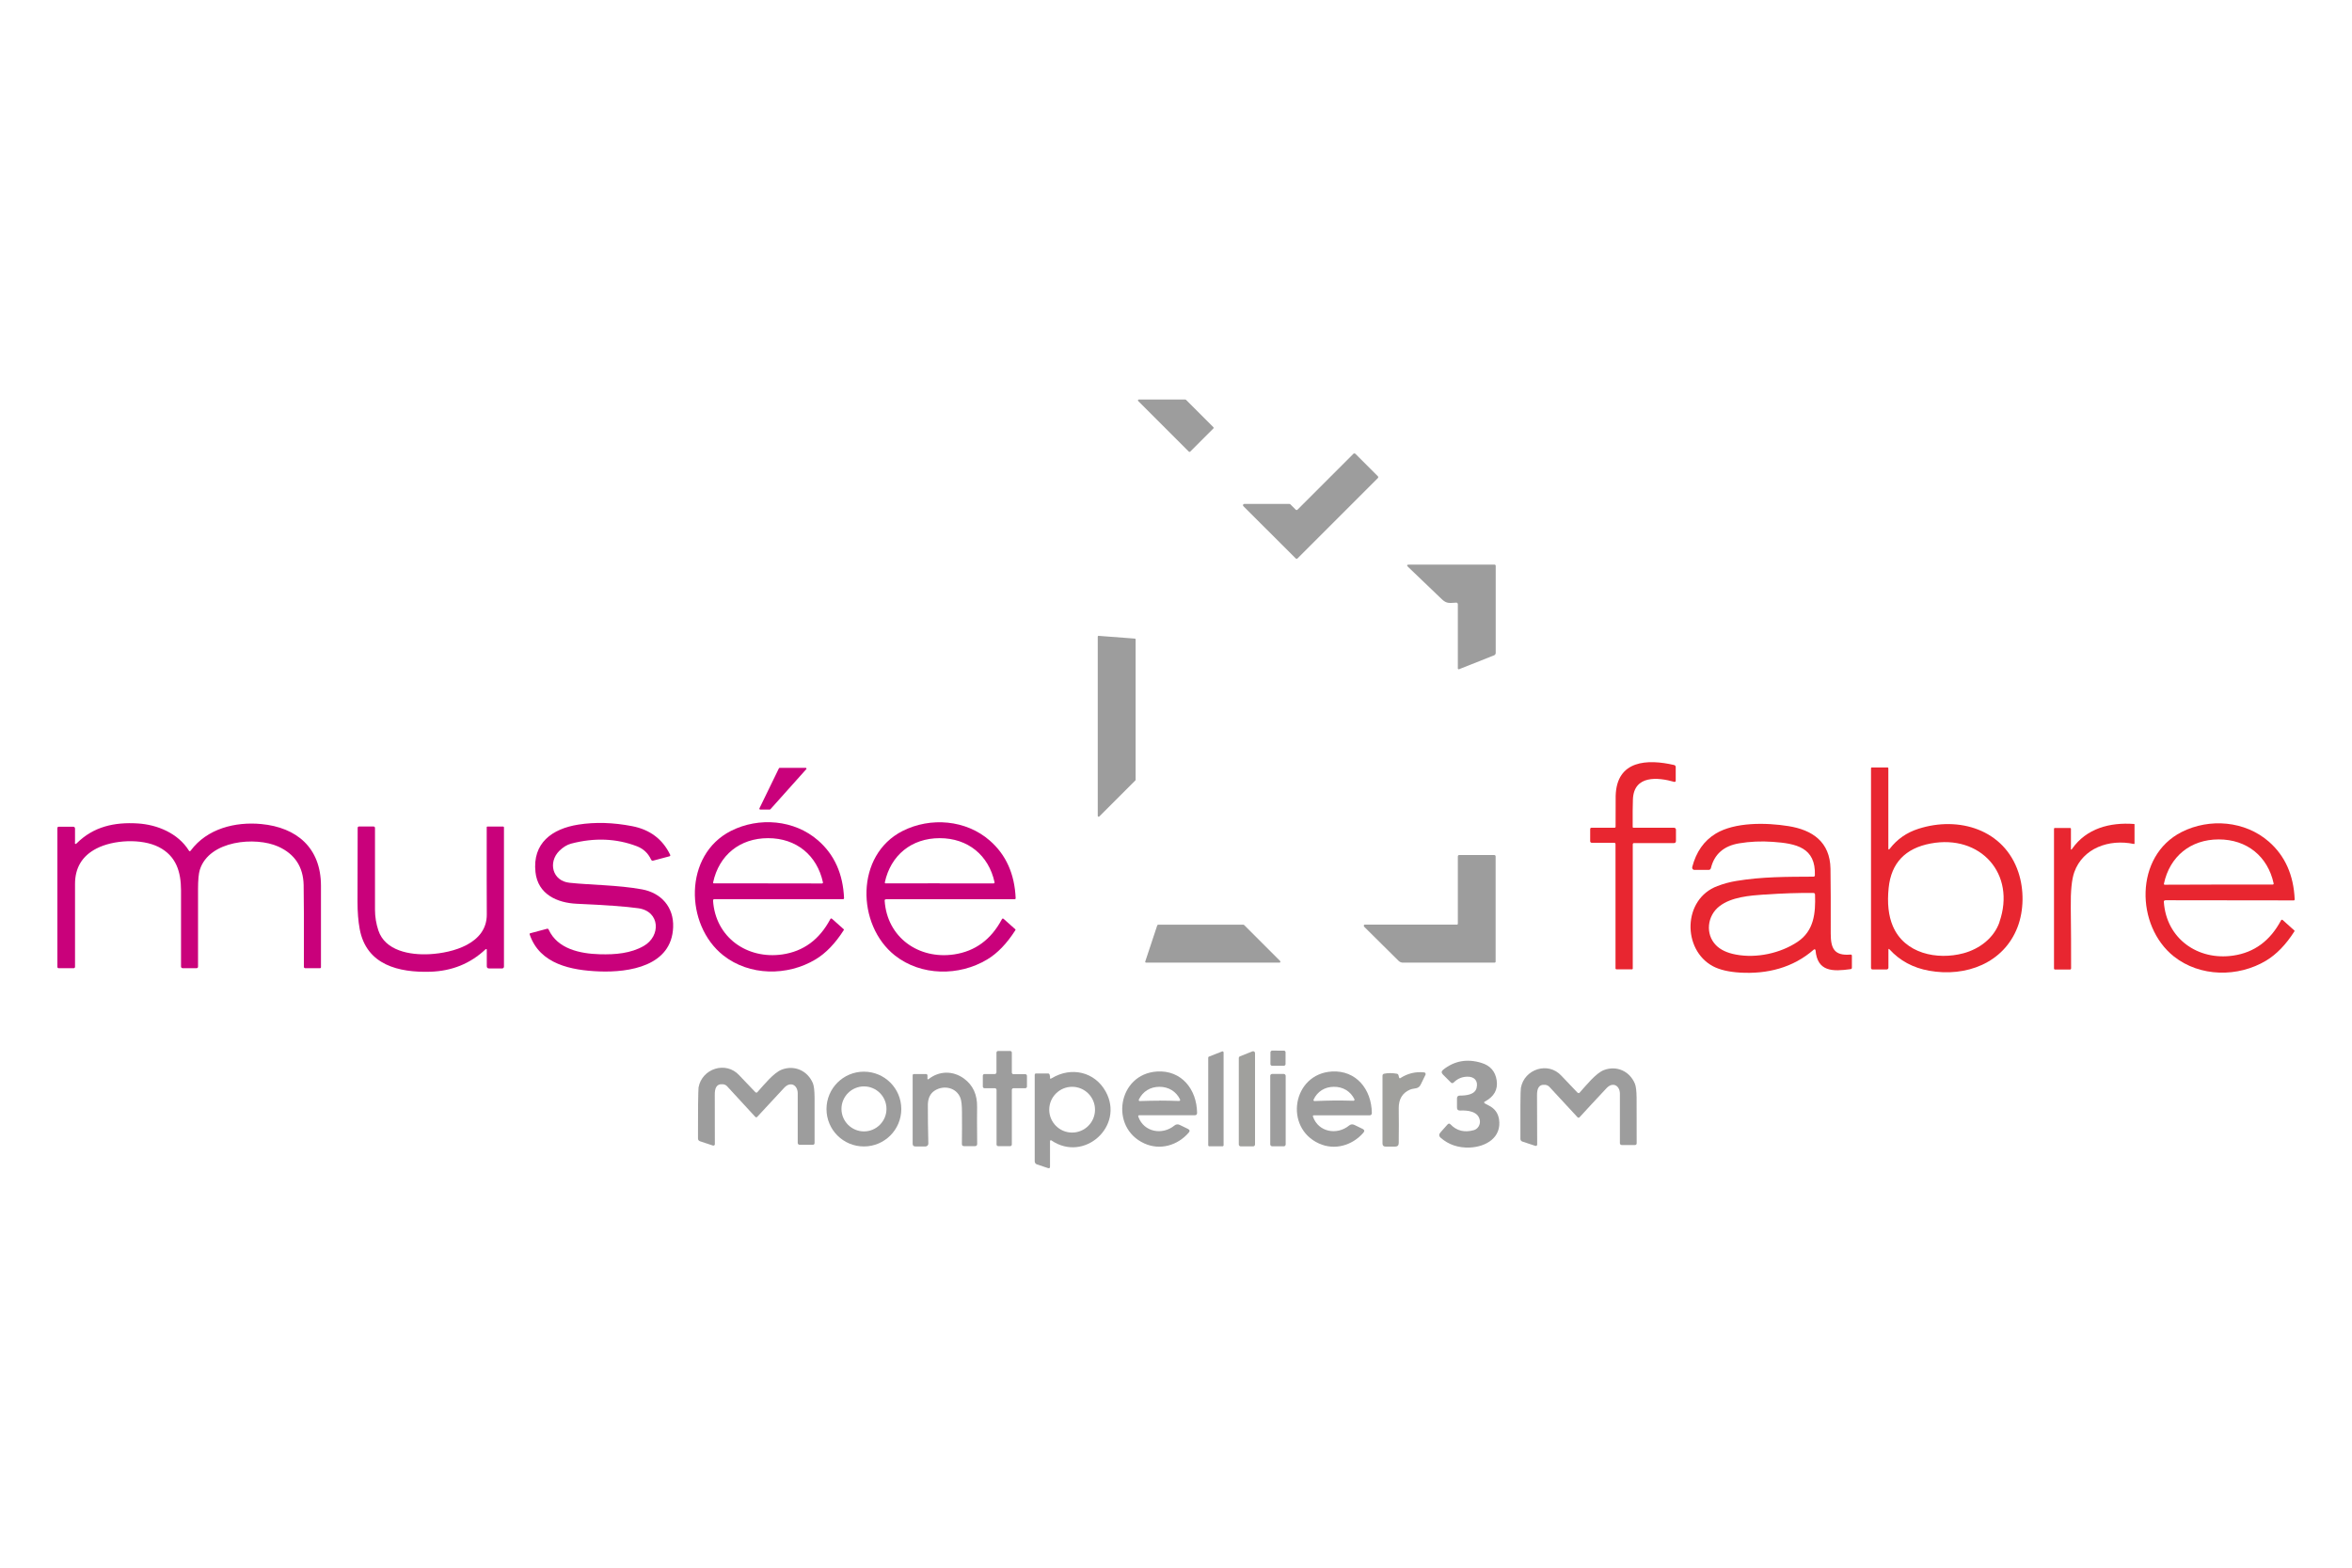 <svg xmlns="http://www.w3.org/2000/svg" id="Calque_8" width="300" height="200" viewBox="0 0 300 200"><path d="M154.78,54.65l-2.98,2.98s-.11.04-.15,0l-6.48-6.48s-.04-.11,0-.15c.02-.02.05-.03.07-.03h5.95s.06.01.08.03l3.51,3.51s.04.11,0,.15Z" fill="#9d9d9d" stroke-width="0"></path><path d="M172.88,57.89l2.87,2.87c.06.06.06.17,0,.23l-10.25,10.25c-.06.06-.17.06-.23,0l-6.68-6.67c-.06-.07-.06-.17,0-.23.03-.03.07-.05.12-.05h5.76s.09.02.12.05l.68.68c.06.06.17.06.23,0l7.13-7.13c.06-.06.17-.06.23,0Z" fill="#9d9d9d" stroke-width="0"></path><path d="M185.94,77.06c0-.1-.08-.18-.18-.18,0,0,0,0,0,0-.81.04-1.22.18-1.85-.43-1.44-1.38-2.87-2.75-4.29-4.11-.22-.21-.18-.31.12-.31h10.89c.08,0,.15.07.15.15h0v11.12c0,.13-.08.25-.2.3l-4.46,1.77c-.07.03-.14,0-.17-.07,0-.01,0-.03,0-.05v-8.19Z" fill="#9d9d9d" stroke-width="0"></path><path d="M140.14,81.12l4.61.35c.06,0,.1.05.1.11v17.9s-.01.06-.03.08l-4.61,4.61s-.12.05-.16,0c-.02-.02-.03-.05-.03-.08v-22.87c0-.06.05-.11.11-.11,0,0,0,0,0,0Z" fill="#9d9d9d" stroke-width="0"></path><path d="M208.26,107.69v15.9s-.03.07-.07.07h-2.02c-.06,0-.11-.05-.11-.1v-15.86c0-.12-.06-.18-.18-.18h-2.85c-.11,0-.2-.09-.2-.19v-1.55c0-.12.06-.18.18-.18h2.92c.09,0,.14-.05.14-.14,0-1.92,0-3.23.01-3.92.12-4.58,4.06-4.73,7.46-3.94.12.03.2.13.2.25v1.76c0,.08-.06.14-.14.14-.01,0-.03,0-.04,0-2.09-.6-5.15-.89-5.28,2.22-.03.76-.04,1.94-.03,3.54,0,.05.04.09.09.09h5.18c.14,0,.25.11.25.24v1.44c0,.19-.09.28-.28.28h-5.08c-.09,0-.14.05-.14.14Z" fill="#e82630" stroke-width="0"></path><path d="M240.86,108.21c0,.21.06.23.19.06.93-1.21,2.15-2.06,3.66-2.54,5.15-1.65,10.93.1,12.74,5.56.73,2.2.71,4.85-.11,6.99-1.76,4.58-6.57,6.41-11.29,5.56-2.04-.37-3.72-1.27-5.04-2.72-.09-.1-.14-.08-.14.06v2.28c0,.12-.1.22-.22.22h-1.79c-.14,0-.21-.07-.21-.21v-25.44c0-.08.04-.12.12-.12h1.96c.09,0,.13.04.13.13v10.17ZM255.02,117.66c2.17-6.2-2.43-11.24-8.76-10.05-3.25.61-5.04,2.5-5.36,5.67-.2,1.94-.02,3.56.53,4.86,1.5,3.54,5.66,4.36,8.99,3.48,2.1-.56,3.91-1.97,4.61-3.96Z" fill="#e82630" stroke-width="0"></path><path d="M98.19,103.28h-1.23c-.06,0-.1-.04-.1-.1,0-.02,0-.03,0-.04l2.49-5.12s.05-.06.09-.06h3.33c.06,0,.1.05.1.1,0,.02,0,.05-.03.07l-4.58,5.12s-.05.03-.08.03Z" fill="#c9017b" stroke-width="0"></path><path d="M69.98,118.59c1.12,2.47,4,3.08,6.51,3.15,2.04.06,3.97-.12,5.61-1.05,2.22-1.27,2.11-4.43-.69-4.82-1.56-.22-4.17-.41-7.83-.57-2.52-.11-4.98-1.21-5.28-4.04-.4-3.71,2.12-5.53,5.47-6.06,2.16-.34,4.45-.27,6.87.2,2.26.44,3.87,1.65,4.83,3.63.06.11.02.19-.1.22l-2.03.54c-.14.04-.24,0-.3-.14-.38-.81-.98-1.37-1.81-1.69-2.62-1-5.42-1.11-8.39-.33-.52.14-1.02.45-1.5.92-1.46,1.46-.89,3.84,1.3,4.07,2.69.29,6.17.28,9.24.84,2.47.45,4.08,2.28,3.98,4.82-.18,4.97-5.61,5.8-9.45,5.65-3.49-.14-7.56-.89-8.85-4.72-.03-.08,0-.13.08-.15l2.13-.57c.09-.03.16,0,.2.1Z" fill="#c9017b" stroke-width="0"></path><path d="M90.95,114.9c.31,4.69,4.34,7.52,8.86,6.86,2.68-.4,4.71-1.89,6.09-4.49.06-.11.14-.13.24-.04l1.48,1.32s.04.07.01.1c-1.09,1.71-2.29,2.96-3.61,3.75-3.58,2.15-8.43,2.12-11.77-.52-4.9-3.88-5.07-12.81.99-15.88,3.57-1.8,8.09-1.42,11.11,1.22,2.08,1.81,3.18,4.27,3.31,7.37,0,.06-.05.12-.11.12,0,0,0,0,0,0h-16.42c-.12,0-.18.06-.17.18ZM97.96,112.7c2.29,0,4.59,0,6.9.01.06,0,.11-.05.11-.11,0,0,0-.01,0-.02-.75-3.47-3.4-5.65-7-5.65-3.61,0-6.26,2.17-7.01,5.64-.01.06.02.12.08.13,0,0,.02,0,.02,0,2.31,0,4.61,0,6.9,0Z" fill="#c9017b" stroke-width="0"></path><path d="M113.01,114.73c-.12,0-.18.06-.17.18.31,4.69,4.34,7.52,8.86,6.85,2.68-.4,4.71-1.89,6.09-4.48.06-.11.14-.13.24-.04l1.48,1.32s.04.07.01.1c-1.09,1.71-2.29,2.96-3.61,3.75-3.58,2.15-8.43,2.12-11.77-.52-4.9-3.88-5.07-12.81.99-15.88,3.57-1.8,8.09-1.42,11.11,1.22,2.08,1.81,3.18,4.27,3.31,7.37,0,.06-.05.12-.11.12,0,0,0,0,0,0h-16.42ZM119.85,112.7c2.29,0,4.59,0,6.9,0,.06,0,.11-.05.11-.11,0,0,0-.02,0-.02-.75-3.46-3.4-5.64-7-5.64-3.6,0-6.25,2.18-7,5.64-.01.06.02.12.08.13,0,0,.02,0,.02,0,2.31,0,4.61,0,6.9-.01Z" fill="#c9017b" stroke-width="0"></path><path d="M9.55,107.48c0,.22.08.25.24.1,2.14-2.13,4.81-2.71,7.76-2.53,2.51.15,5.16,1.25,6.54,3.46.08.12.16.12.24,0,2.08-2.79,5.66-3.7,9.01-3.38,4.48.43,7.59,3,7.6,7.86,0,4.57,0,8.04,0,10.39,0,.09-.04.14-.13.14h-1.88c-.09,0-.17-.08-.17-.17h0c.02-5.42,0-8.9-.03-10.44-.05-2.32-1.13-3.96-3.24-4.91-2.87-1.29-8.81-.81-10,2.96-.15.48-.23,1.3-.23,2.47,0,3.31,0,6.6,0,9.88,0,.14-.07.21-.21.21h-1.75c-.12,0-.21-.1-.21-.21,0,0,0,0,0,0,0-5.76,0-9,0-9.74-.01-2.34-.61-4.36-2.83-5.5-2.22-1.13-5.82-.92-7.95.18-1.84.95-2.75,2.47-2.74,4.56.01,1.79,0,5.31,0,10.54,0,.09-.07.17-.17.17h-1.9c-.12,0-.18-.06-.18-.18v-17.68c0-.13.06-.19.19-.19h1.81c.16,0,.25.08.25.25v1.77Z" fill="#c9017b" stroke-width="0"></path><path d="M264.14,108.25c0,.17.05.19.15.05,1.83-2.62,4.83-3.41,7.92-3.18.03,0,.05.02.05.05v2.43c0,.06-.03.08-.08.07-3.19-.67-6.51.55-7.6,3.59-.33.91-.48,2.42-.45,4.55.03,2.6.05,5.17.04,7.72,0,.1-.05.16-.16.16h-1.87c-.1,0-.15-.05-.15-.15v-17.81c0-.06.03-.1.1-.1h1.97s.09.04.09.09v2.54Z" fill="#e82630" stroke-width="0"></path><path d="M276.17,114.87c-.12,0-.18.06-.17.18.31,4.69,4.33,7.53,8.85,6.86,2.68-.39,4.71-1.89,6.09-4.48.06-.11.14-.13.24-.04l1.47,1.32s.04.07.01.1c-1.09,1.71-2.3,2.95-3.61,3.74-3.58,2.15-8.43,2.11-11.77-.53-4.89-3.88-5.06-12.82,1-15.88,3.57-1.8,8.09-1.41,11.11,1.23,2.07,1.81,3.17,4.27,3.3,7.38,0,.06-.05.12-.11.12,0,0,0,0,0,0l-16.42-.02ZM283.01,112.85c2.29,0,4.58,0,6.89,0,.06,0,.11-.05.11-.11,0,0,0-.02,0-.02-.75-3.46-3.4-5.63-7.01-5.63-3.6,0-6.25,2.18-6.99,5.65-.01.06.02.12.08.13,0,0,.02,0,.02,0,2.31,0,4.61-.02,6.9-.02Z" fill="#e82630" stroke-width="0"></path><path d="M231.56,121.22c0-.07-.06-.12-.13-.11-.03,0-.05.01-.07.03-2.66,2.33-5.96,3.15-9.44,2.94-1.43-.09-2.58-.36-3.43-.81-3.93-2.1-3.88-8.57.57-10.23.81-.31,1.61-.52,2.4-.65,3.32-.55,6.39-.53,9.86-.55.09,0,.17-.07.17-.17.12-3.55-2.37-4.06-5.37-4.27-1.49-.11-2.93-.04-4.3.19-1.96.33-3.15,1.39-3.59,3.15-.04.16-.14.24-.31.24h-1.8c-.16,0-.28-.13-.28-.28,0-.02,0-.05,0-.07.5-1.94,1.5-3.37,3-4.28,2.43-1.47,6.38-1.42,9.26-.96,3.1.49,5.32,2.03,5.38,5.44.03,1.99.04,4.75.03,8.27,0,1.9.45,2.86,2.53,2.68.12,0,.17.04.17.16v1.51c0,.11-.06.18-.17.19-2.26.31-4.24.36-4.47-2.43ZM225.04,114.12c-1.86.13-4.22.32-5.73,1.5-1.56,1.21-1.82,3.55-.44,4.96.57.59,1.42.99,2.54,1.2,2.63.5,5.68-.16,7.88-1.63,2.09-1.41,2.3-3.64,2.22-6.01,0-.15-.08-.22-.23-.22-1.92-.02-3.99.05-6.23.21Z" fill="#e82630" stroke-width="0"></path><path d="M62.1,121.18c0-.06-.04-.1-.1-.1-.03,0-.05,0-.07.03-1.93,1.82-4.28,2.77-7.03,2.86-4.02.12-8.16-.84-9.02-5.44-.19-1.03-.28-2.19-.28-3.48.01-5.99.02-9.13.02-9.42,0-.13.07-.19.19-.19h1.82c.13,0,.2.07.2.2-.01,3.43-.01,6.9,0,10.42,0,.91.15,1.79.43,2.64.86,2.59,4,3.17,6.55,3.03,2.93-.16,7.31-1.34,7.28-5.08-.01-2.24-.02-5.95-.01-11.12,0-.05.03-.08.08-.08h2.03s.09.04.09.09v17.78c0,.13-.1.23-.23.23h-1.67c-.19,0-.29-.1-.29-.29v-2.06Z" fill="#c9017b" stroke-width="0"></path><path d="M185.85,117.96c.05,0,.1-.04.1-.1v-8.61c0-.1.08-.17.17-.17h4.47c.1,0,.18.08.18.17h0v13.41c0,.1-.05.15-.15.15h-11.68c-.2,0-.39-.08-.54-.22-1.32-1.32-2.77-2.76-4.36-4.32-.05-.05-.08-.11-.09-.17,0-.07.04-.13.11-.14,0,0,.01,0,.02,0h11.77Z" fill="#9d9d9d" stroke-width="0"></path><path d="M146.08,122.66l1.53-4.61s.06-.08.11-.08h10.88s.06.01.08.03l4.61,4.61s.05.12,0,.17c-.02.02-.05.03-.08.03h-17.02c-.07,0-.12-.05-.12-.12,0-.01,0-.03,0-.04Z" fill="#9d9d9d" stroke-width="0"></path><path d="M128.85,146.22h-1.53c-.12,0-.21-.1-.21-.21v-6.97c0-.12-.1-.21-.21-.21h-1.33c-.12,0-.21-.1-.21-.21h0v-1.39c0-.12.1-.21.21-.21h1.32c.12,0,.21-.1.21-.21v-2.52c0-.12.1-.21.21-.21h1.54c.12,0,.21.1.21.21h0v2.54c0,.12.1.21.21.21h1.51c.12,0,.21.1.21.21h0v1.37c0,.12-.1.21-.21.21h-1.51c-.12,0-.21.1-.21.21v6.97c0,.12-.1.21-.21.21h0Z" fill="#9d9d9d" stroke-width="0"></path><rect x="162.05" y="134.04" width="1.93" height="1.93" rx=".21" ry=".21" transform="translate(27.72 297.78) rotate(-89.9)" fill="#9d9d9d" stroke-width="0"></rect><path d="M155.93,146.24h-1.68c-.08,0-.14-.06-.14-.14v-11.17c0-.06.03-.11.09-.13l1.68-.66c.07-.03.15,0,.18.08,0,.02.01.04.01.05v11.83c0,.08-.06.14-.14.14Z" fill="#9d9d9d" stroke-width="0"></path><path d="M159.84,146.25h-1.59c-.13,0-.24-.11-.24-.24v-11.03c0-.1.06-.18.15-.22l1.59-.63c.12-.05.26.01.31.13.01.03.02.06.02.09v11.66c0,.13-.11.24-.24.24Z" fill="#a0a09d" stroke-width="0"></path><path d="M189.39,140.77c.05.03.22.12.51.27.74.37,1.17.95,1.3,1.73.37,2.34-1.64,3.55-3.76,3.63-1.43.05-2.65-.36-3.66-1.23-.26-.22-.27-.46-.04-.71l.89-1c.13-.15.27-.15.4,0,.78.81,1.77,1.05,2.96.72.51-.14.84-.69.77-1.21-.17-1.21-1.59-1.34-2.52-1.29-.27.01-.4-.12-.4-.38v-1.16c0-.25.12-.37.37-.37.74,0,1.91-.09,2.13-.97.23-.94-.31-1.47-1.21-1.44-.67.02-1.23.26-1.69.72-.14.14-.27.14-.4,0l-.99-.99c-.22-.22-.21-.43.03-.62,1.43-1.14,3.06-1.43,4.88-.87,1.12.34,1.77,1.08,1.94,2.22.18,1.19-.33,2.09-1.52,2.72-.12.06-.11.14.03.24Z" fill="#9d9d9d" stroke-width="0"></path><path d="M96.38,139.35c.06.06.15.06.21,0,0,0,0,0,0,0,.83-.92,2.08-2.49,3.12-2.89,1.62-.62,3.31.13,3.98,1.75.13.33.2.92.21,1.77,0,2.44,0,4.39,0,5.83,0,.16-.08.24-.24.24h-1.67c-.13,0-.24-.11-.24-.24h0c0-1.02,0-3.13,0-6.32,0-1.04-.9-1.59-1.72-.72-1.27,1.36-2.42,2.6-3.45,3.72-.06.07-.17.07-.24,0,0,0,0,0,0,0l-3.59-3.9c-.13-.14-.31-.24-.51-.26-.91-.1-1.07.57-1.07,1.33,0,3.8.01,5.91.01,6.32,0,.09-.08.17-.17.17-.02,0-.04,0-.06,0l-1.66-.55c-.17-.06-.26-.18-.26-.36,0-1.39,0-2.8.01-4.24.02-1.36.04-2.11.06-2.26.43-2.42,3.49-3.42,5.19-1.56.28.3.97,1.03,2.08,2.18Z" fill="#9d9d9d" stroke-width="0"></path><path d="M201.26,139.41c.06.06.15.06.21,0,0,0,0,0,0,0,.83-.92,2.07-2.49,3.1-2.89,1.62-.62,3.3.12,3.97,1.75.13.33.2.91.21,1.76,0,2.44.01,4.37.01,5.81,0,.16-.08.24-.24.24h-1.66c-.13,0-.24-.1-.24-.24,0-1.02,0-3.12,0-6.3,0-1.04-.9-1.58-1.71-.71-1.27,1.35-2.41,2.59-3.44,3.71-.06.07-.17.07-.24.01,0,0,0,0-.01-.01l-3.59-3.88c-.13-.14-.31-.23-.51-.26-.91-.1-1.07.57-1.07,1.32.01,3.79.02,5.89.02,6.3,0,.09-.08.17-.17.17-.02,0-.04,0-.05,0l-1.66-.55c-.17-.06-.26-.18-.26-.36-.01-1.39,0-2.8,0-4.23.01-1.36.03-2.11.06-2.25.43-2.42,3.48-3.41,5.17-1.56.28.3.97,1.02,2.07,2.17Z" fill="#9d9d9d" stroke-width="0"></path><path d="M167.61,142.29c-.14,0-.18.06-.13.19.69,1.95,3.05,2.38,4.6,1.11.21-.17.43-.19.67-.08l1.05.51c.24.12.28.28.1.49-1.42,1.63-3.65,2.28-5.65,1.38-4.51-2.03-3.39-8.89,1.63-9.19,3.09-.18,5.06,2.25,5.1,5.29,0,.2-.1.3-.3.3h-7.06ZM170.15,140.4c.77,0,1.59,0,2.48.03.07,0,.13-.05.14-.13,0-.02,0-.04-.01-.06-.5-1.02-1.46-1.6-2.62-1.59-1.16,0-2.11.6-2.59,1.63-.03.07,0,.15.06.18.02,0,.04.01.06.01.89-.04,1.71-.06,2.48-.07Z" fill="#9d9d9d" stroke-width="0"></path><path d="M114.96,141.49c0,2.63-2.13,4.77-4.77,4.77s-4.77-2.13-4.77-4.77h0c0-2.63,2.13-4.77,4.77-4.77s4.77,2.13,4.77,4.77ZM113.07,141.47c0-1.59-1.29-2.87-2.87-2.87s-2.87,1.29-2.87,2.87,1.29,2.87,2.87,2.87,2.87-1.29,2.87-2.87h0Z" fill="#9d9d9d" stroke-width="0"></path><path d="M133.93,145.56v3.27c0,.19-.09.25-.26.19l-1.41-.47c-.17-.06-.28-.21-.28-.39v-11.03c0-.12.06-.18.18-.18h1.51c.11,0,.18.05.21.16.04.17.06.27.06.28-.06.23.02.29.22.16,2.49-1.5,5.47-.82,6.87,1.7,2.44,4.41-2.75,9.12-6.94,6.23-.04-.03-.1-.02-.13.02-.01.02-.02.03-.02.05ZM139.67,141.57c0-1.61-1.31-2.92-2.92-2.92h0c-1.61,0-2.92,1.31-2.92,2.92h0c0,1.61,1.31,2.92,2.92,2.92s2.92-1.31,2.92-2.92h0Z" fill="#9d9d9d" stroke-width="0"></path><path d="M145.2,142.48c.7,1.95,3.05,2.38,4.6,1.11.21-.17.43-.19.67-.08l1.05.51c.24.12.28.28.1.48-1.41,1.63-3.64,2.29-5.65,1.38-4.5-2.03-3.39-8.88,1.62-9.18,3.09-.19,5.06,2.24,5.1,5.28,0,.2-.1.3-.3.3h-7.06c-.14,0-.18.06-.13.19ZM147.89,140.41c.77,0,1.61.02,2.5.05.07,0,.14-.06.14-.13,0-.02,0-.04-.01-.06-.5-1.03-1.46-1.62-2.63-1.62s-2.13.59-2.63,1.63c-.03.07,0,.15.06.18.02,0,.04.01.06.01.9-.03,1.73-.05,2.5-.05Z" fill="#9d9d9d" stroke-width="0"></path><path d="M118.28,137.6c0,.05.04.1.09.1.02,0,.04,0,.06-.02,1.37-1.09,3.14-1.1,4.54-.07,1.14.84,1.69,2.05,1.66,3.63-.02.74-.01,2.31.01,4.69,0,.19-.09.29-.28.29h-1.39c-.19,0-.28-.09-.28-.28.02-1.32.02-2.68.01-4.08,0-.85-.07-1.45-.2-1.79-.51-1.34-2.13-1.67-3.27-.94-.58.37-.87.98-.88,1.82,0,1.45.01,3.1.06,4.94,0,.2-.15.36-.35.37,0,0,0,0,0,0h-1.3c-.24,0-.35-.12-.35-.35v-8.71c0-.12.06-.18.18-.18h1.51c.13,0,.2.07.2.2v.39Z" fill="#9d9d9d" stroke-width="0"></path><path d="M178.65,137.52c.91-.58,1.91-.82,3-.71.12.01.2.11.19.23,0,.03,0,.05-.02.08-.33.65-.51,1.03-.56,1.15-.31.75-.87.5-1.43.75-.96.42-1.43,1.21-1.42,2.38.02,1.34.02,2.81,0,4.42,0,.31-.16.46-.46.46h-1.21c-.27,0-.4-.13-.4-.4v-8.64c0-.14.07-.23.21-.26.47-.1,1.01-.1,1.61,0,.12.02.19.09.22.2l.07.27c.03.12.1.14.2.08Z" fill="#a0a09d" stroke-width="0"></path><rect x="162.02" y="137.01" width="1.97" height="9.23" rx=".24" ry=".24" fill="#9d9d9d" stroke-width="0"></rect></svg>